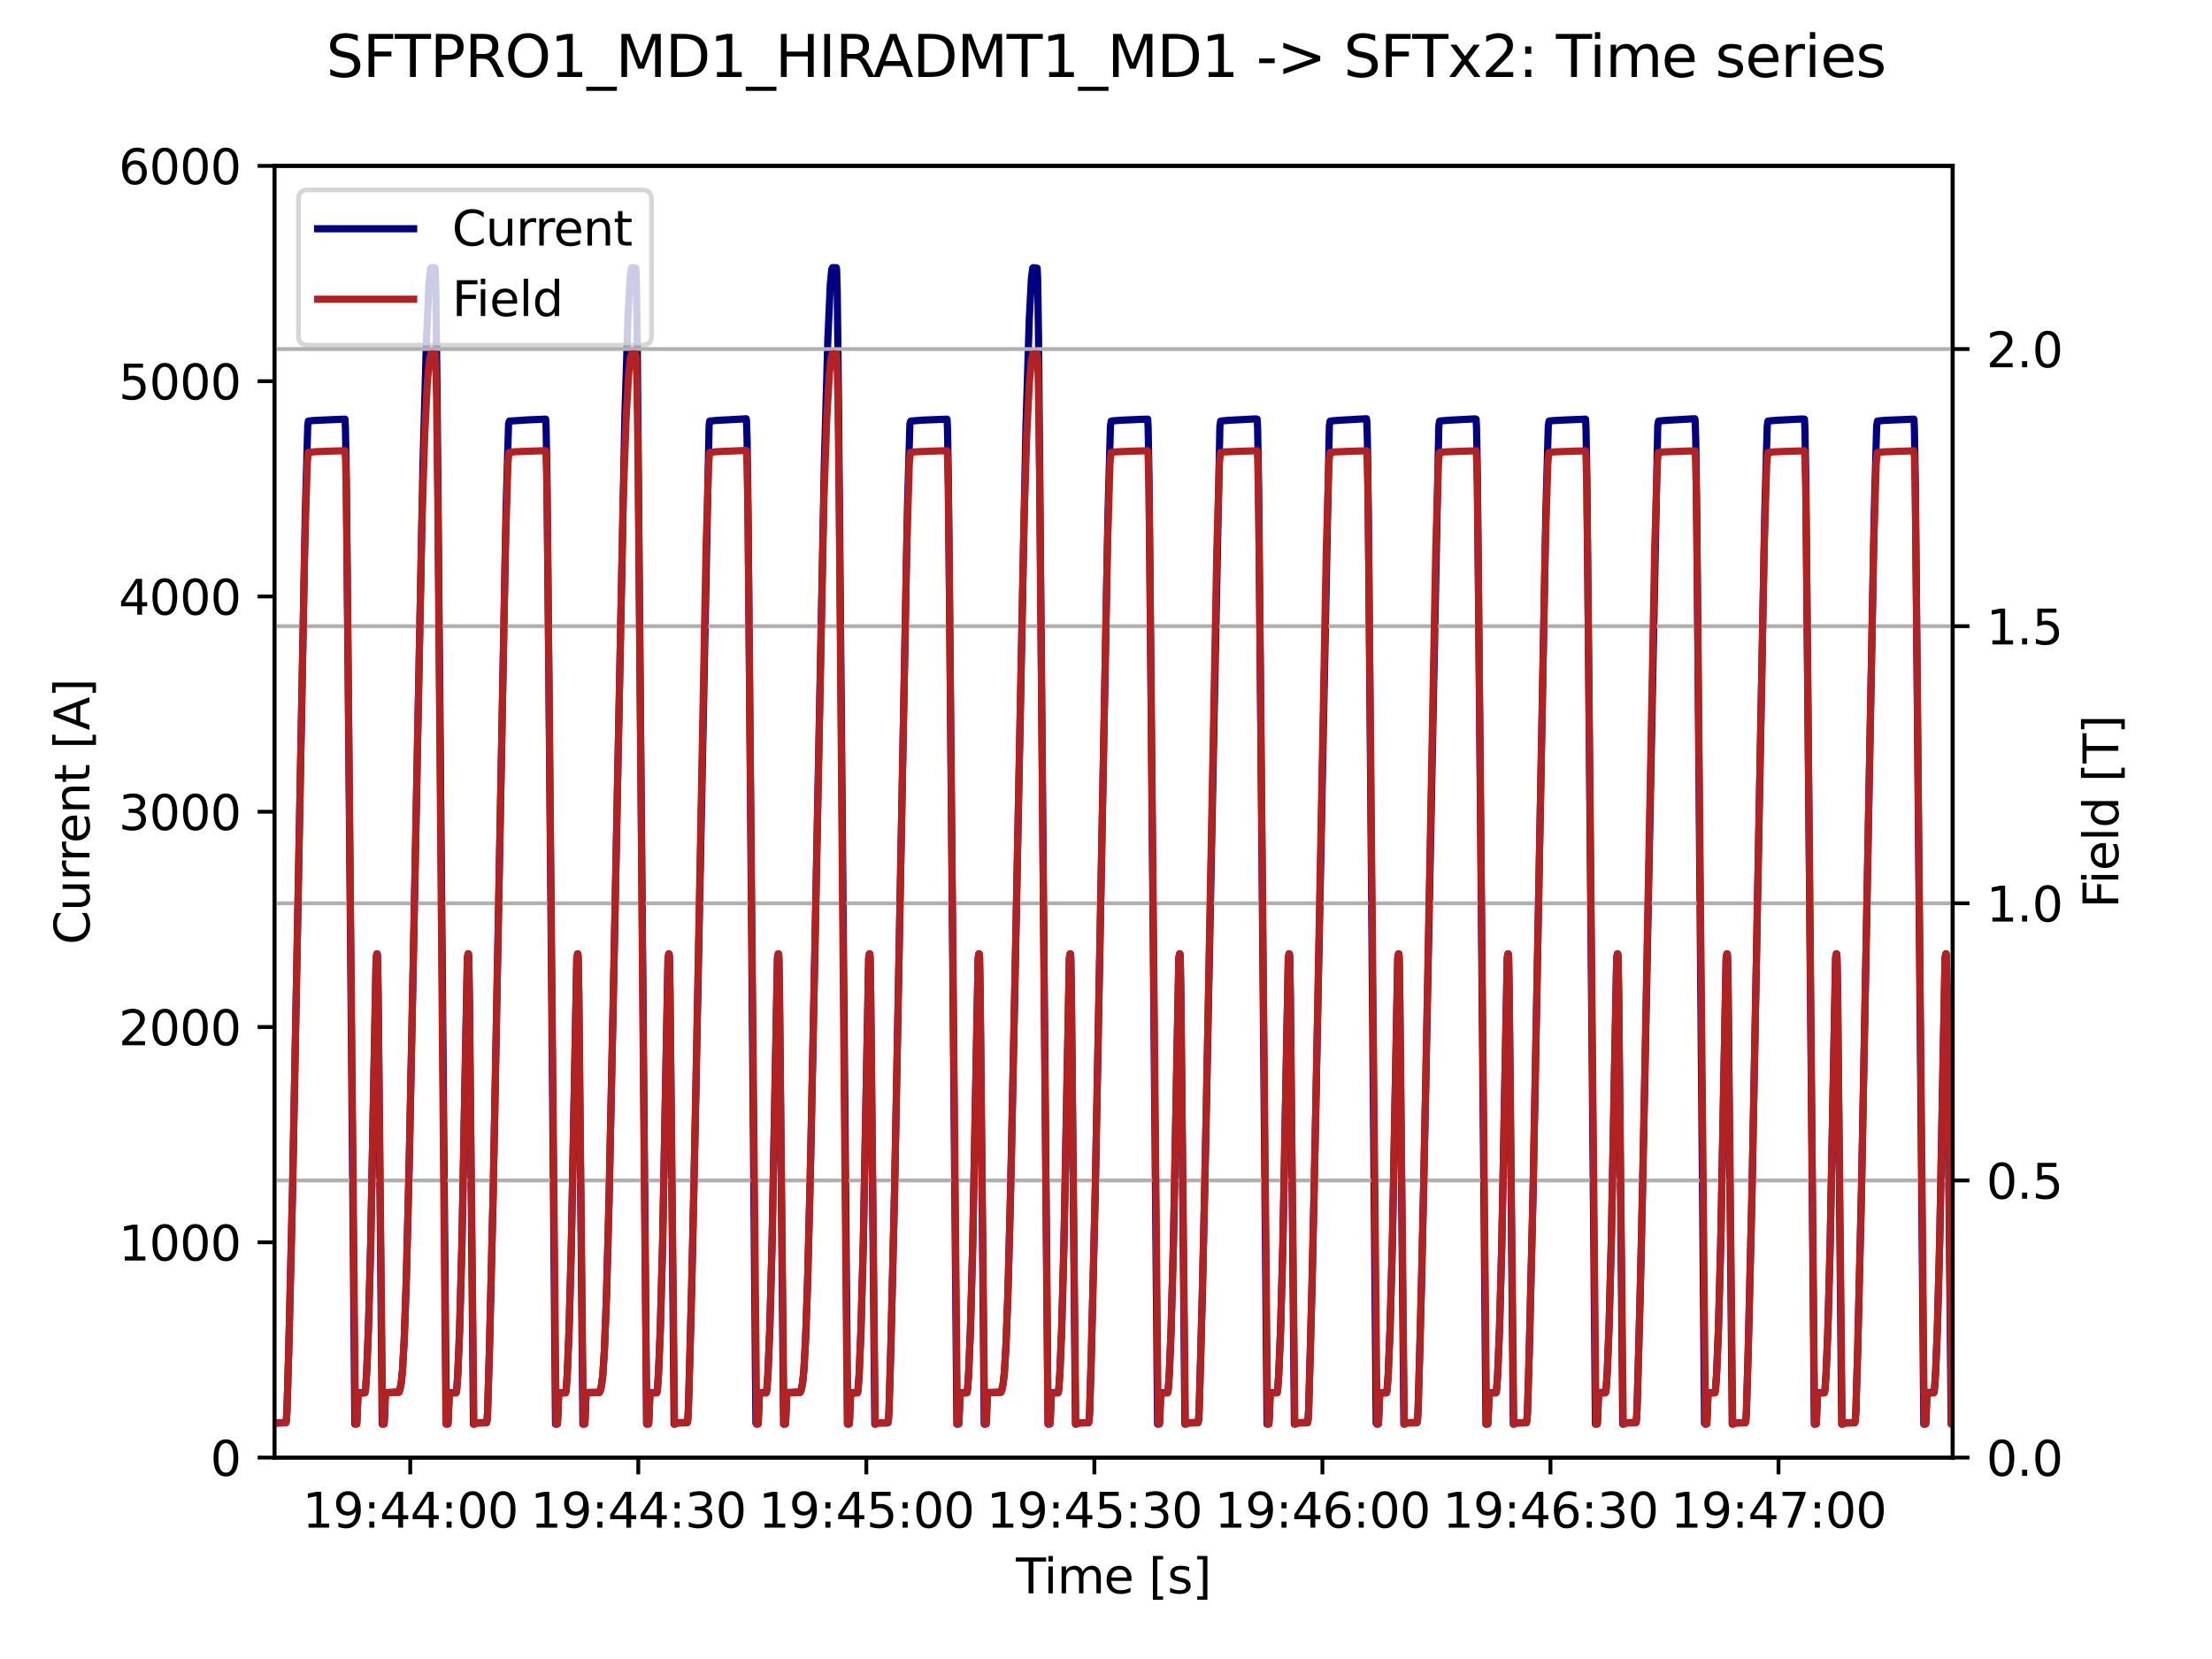 <?xml version="1.0" encoding="utf-8" standalone="no"?>
<!DOCTYPE svg PUBLIC "-//W3C//DTD SVG 1.1//EN"
  "http://www.w3.org/Graphics/SVG/1.1/DTD/svg11.dtd">
<svg xmlns:xlink="http://www.w3.org/1999/xlink" width="460.8pt" height="345.6pt" viewBox="0 0 460.8 345.6" xmlns="http://www.w3.org/2000/svg" version="1.1">
 <defs>
  <style type="text/css">*{stroke-linejoin: round; stroke-linecap: butt}</style>
 </defs>
 <g id="figure_1">
  <g id="patch_1">
   <path d="M 0 345.6 
L 460.8 345.6 
L 460.8 0 
L 0 0 
z
" style="fill: #ffffff"/>
  </g>
  <g id="axes_1">
   <g id="patch_2">
    <path d="M 57.17 303.64 
L 406.78 303.64 
L 406.78 34.56 
L 57.17 34.56 
z
" style="fill: #ffffff"/>
   </g>
   <g id="matplotlib.axis_1">
    <g id="xtick_1">
     <g id="line2d_1">
      <defs>
       <path id="mfe7c28176b" d="M 0 0 
L 0 3.5 
" style="stroke: #000000; stroke-width: 0.8"/>
      </defs>
      <g>
       <use xlink:href="#mfe7c28176b" x="85.46" y="303.64" style="stroke: #000000; stroke-width: 0.8"/>
      </g>
     </g>
     <g id="text_1">
      <!-- 19:44:00 -->
      <g transform="translate(63.003 318.238) scale(0.1 -0.1)">
       <defs>
        <path id="DejaVuSans-31" d="M 794 531 
L 1825 531 
L 1825 4091 
L 703 3866 
L 703 4441 
L 1819 4666 
L 2450 4666 
L 2450 531 
L 3481 531 
L 3481 0 
L 794 0 
L 794 531 
z
" transform="scale(0.016)"/>
        <path id="DejaVuSans-39" d="M 703 97 
L 703 672 
Q 941 559 1184 500 
Q 1428 441 1663 441 
Q 2288 441 2617 861 
Q 2947 1281 2994 2138 
Q 2813 1869 2534 1725 
Q 2256 1581 1919 1581 
Q 1219 1581 811 2004 
Q 403 2428 403 3163 
Q 403 3881 828 4315 
Q 1253 4750 1959 4750 
Q 2769 4750 3195 4129 
Q 3622 3509 3622 2328 
Q 3622 1225 3098 567 
Q 2575 -91 1691 -91 
Q 1453 -91 1209 -44 
Q 966 3 703 97 
z
M 1959 2075 
Q 2384 2075 2632 2365 
Q 2881 2656 2881 3163 
Q 2881 3666 2632 3958 
Q 2384 4250 1959 4250 
Q 1534 4250 1286 3958 
Q 1038 3666 1038 3163 
Q 1038 2656 1286 2365 
Q 1534 2075 1959 2075 
z
" transform="scale(0.016)"/>
        <path id="DejaVuSans-3a" d="M 750 794 
L 1409 794 
L 1409 0 
L 750 0 
L 750 794 
z
M 750 3309 
L 1409 3309 
L 1409 2516 
L 750 2516 
L 750 3309 
z
" transform="scale(0.016)"/>
        <path id="DejaVuSans-34" d="M 2419 4116 
L 825 1625 
L 2419 1625 
L 2419 4116 
z
M 2253 4666 
L 3047 4666 
L 3047 1625 
L 3713 1625 
L 3713 1100 
L 3047 1100 
L 3047 0 
L 2419 0 
L 2419 1100 
L 313 1100 
L 313 1709 
L 2253 4666 
z
" transform="scale(0.016)"/>
        <path id="DejaVuSans-30" d="M 2034 4250 
Q 1547 4250 1301 3770 
Q 1056 3291 1056 2328 
Q 1056 1369 1301 889 
Q 1547 409 2034 409 
Q 2525 409 2770 889 
Q 3016 1369 3016 2328 
Q 3016 3291 2770 3770 
Q 2525 4250 2034 4250 
z
M 2034 4750 
Q 2819 4750 3233 4129 
Q 3647 3509 3647 2328 
Q 3647 1150 3233 529 
Q 2819 -91 2034 -91 
Q 1250 -91 836 529 
Q 422 1150 422 2328 
Q 422 3509 836 4129 
Q 1250 4750 2034 4750 
z
" transform="scale(0.016)"/>
       </defs>
       <use xlink:href="#DejaVuSans-31"/>
       <use xlink:href="#DejaVuSans-39" x="63.623"/>
       <use xlink:href="#DejaVuSans-3a" x="127.246"/>
       <use xlink:href="#DejaVuSans-34" x="160.938"/>
       <use xlink:href="#DejaVuSans-34" x="224.561"/>
       <use xlink:href="#DejaVuSans-3a" x="288.184"/>
       <use xlink:href="#DejaVuSans-30" x="321.875"/>
       <use xlink:href="#DejaVuSans-30" x="385.498"/>
      </g>
     </g>
    </g>
    <g id="xtick_2">
     <g id="line2d_2">
      <g>
       <use xlink:href="#mfe7c28176b" x="132.965" y="303.64" style="stroke: #000000; stroke-width: 0.8"/>
      </g>
     </g>
     <g id="text_2">
      <!-- 19:44:30 -->
      <g transform="translate(110.509 318.238) scale(0.1 -0.1)">
       <defs>
        <path id="DejaVuSans-33" d="M 2597 2516 
Q 3050 2419 3304 2112 
Q 3559 1806 3559 1356 
Q 3559 666 3084 287 
Q 2609 -91 1734 -91 
Q 1441 -91 1130 -33 
Q 819 25 488 141 
L 488 750 
Q 750 597 1062 519 
Q 1375 441 1716 441 
Q 2309 441 2620 675 
Q 2931 909 2931 1356 
Q 2931 1769 2642 2001 
Q 2353 2234 1838 2234 
L 1294 2234 
L 1294 2753 
L 1863 2753 
Q 2328 2753 2575 2939 
Q 2822 3125 2822 3475 
Q 2822 3834 2567 4026 
Q 2313 4219 1838 4219 
Q 1578 4219 1281 4162 
Q 984 4106 628 3988 
L 628 4550 
Q 988 4650 1302 4700 
Q 1616 4750 1894 4750 
Q 2613 4750 3031 4423 
Q 3450 4097 3450 3541 
Q 3450 3153 3228 2886 
Q 3006 2619 2597 2516 
z
" transform="scale(0.016)"/>
       </defs>
       <use xlink:href="#DejaVuSans-31"/>
       <use xlink:href="#DejaVuSans-39" x="63.623"/>
       <use xlink:href="#DejaVuSans-3a" x="127.246"/>
       <use xlink:href="#DejaVuSans-34" x="160.938"/>
       <use xlink:href="#DejaVuSans-34" x="224.561"/>
       <use xlink:href="#DejaVuSans-3a" x="288.184"/>
       <use xlink:href="#DejaVuSans-33" x="321.875"/>
       <use xlink:href="#DejaVuSans-30" x="385.498"/>
      </g>
     </g>
    </g>
    <g id="xtick_3">
     <g id="line2d_3">
      <g>
       <use xlink:href="#mfe7c28176b" x="180.471" y="303.64" style="stroke: #000000; stroke-width: 0.8"/>
      </g>
     </g>
     <g id="text_3">
      <!-- 19:45:00 -->
      <g transform="translate(158.015 318.238) scale(0.1 -0.1)">
       <defs>
        <path id="DejaVuSans-35" d="M 691 4666 
L 3169 4666 
L 3169 4134 
L 1269 4134 
L 1269 2991 
Q 1406 3038 1543 3061 
Q 1681 3084 1819 3084 
Q 2600 3084 3056 2656 
Q 3513 2228 3513 1497 
Q 3513 744 3044 326 
Q 2575 -91 1722 -91 
Q 1428 -91 1123 -41 
Q 819 9 494 109 
L 494 744 
Q 775 591 1075 516 
Q 1375 441 1709 441 
Q 2250 441 2565 725 
Q 2881 1009 2881 1497 
Q 2881 1984 2565 2268 
Q 2250 2553 1709 2553 
Q 1456 2553 1204 2497 
Q 953 2441 691 2322 
L 691 4666 
z
" transform="scale(0.016)"/>
       </defs>
       <use xlink:href="#DejaVuSans-31"/>
       <use xlink:href="#DejaVuSans-39" x="63.623"/>
       <use xlink:href="#DejaVuSans-3a" x="127.246"/>
       <use xlink:href="#DejaVuSans-34" x="160.938"/>
       <use xlink:href="#DejaVuSans-35" x="224.561"/>
       <use xlink:href="#DejaVuSans-3a" x="288.184"/>
       <use xlink:href="#DejaVuSans-30" x="321.875"/>
       <use xlink:href="#DejaVuSans-30" x="385.498"/>
      </g>
     </g>
    </g>
    <g id="xtick_4">
     <g id="line2d_4">
      <g>
       <use xlink:href="#mfe7c28176b" x="227.977" y="303.64" style="stroke: #000000; stroke-width: 0.8"/>
      </g>
     </g>
     <g id="text_4">
      <!-- 19:45:30 -->
      <g transform="translate(205.52 318.238) scale(0.1 -0.1)">
       <use xlink:href="#DejaVuSans-31"/>
       <use xlink:href="#DejaVuSans-39" x="63.623"/>
       <use xlink:href="#DejaVuSans-3a" x="127.246"/>
       <use xlink:href="#DejaVuSans-34" x="160.938"/>
       <use xlink:href="#DejaVuSans-35" x="224.561"/>
       <use xlink:href="#DejaVuSans-3a" x="288.184"/>
       <use xlink:href="#DejaVuSans-33" x="321.875"/>
       <use xlink:href="#DejaVuSans-30" x="385.498"/>
      </g>
     </g>
    </g>
    <g id="xtick_5">
     <g id="line2d_5">
      <g>
       <use xlink:href="#mfe7c28176b" x="275.482" y="303.64" style="stroke: #000000; stroke-width: 0.8"/>
      </g>
     </g>
     <g id="text_5">
      <!-- 19:46:00 -->
      <g transform="translate(253.026 318.238) scale(0.1 -0.1)">
       <defs>
        <path id="DejaVuSans-36" d="M 2113 2584 
Q 1688 2584 1439 2293 
Q 1191 2003 1191 1497 
Q 1191 994 1439 701 
Q 1688 409 2113 409 
Q 2538 409 2786 701 
Q 3034 994 3034 1497 
Q 3034 2003 2786 2293 
Q 2538 2584 2113 2584 
z
M 3366 4563 
L 3366 3988 
Q 3128 4100 2886 4159 
Q 2644 4219 2406 4219 
Q 1781 4219 1451 3797 
Q 1122 3375 1075 2522 
Q 1259 2794 1537 2939 
Q 1816 3084 2150 3084 
Q 2853 3084 3261 2657 
Q 3669 2231 3669 1497 
Q 3669 778 3244 343 
Q 2819 -91 2113 -91 
Q 1303 -91 875 529 
Q 447 1150 447 2328 
Q 447 3434 972 4092 
Q 1497 4750 2381 4750 
Q 2619 4750 2861 4703 
Q 3103 4656 3366 4563 
z
" transform="scale(0.016)"/>
       </defs>
       <use xlink:href="#DejaVuSans-31"/>
       <use xlink:href="#DejaVuSans-39" x="63.623"/>
       <use xlink:href="#DejaVuSans-3a" x="127.246"/>
       <use xlink:href="#DejaVuSans-34" x="160.938"/>
       <use xlink:href="#DejaVuSans-36" x="224.561"/>
       <use xlink:href="#DejaVuSans-3a" x="288.184"/>
       <use xlink:href="#DejaVuSans-30" x="321.875"/>
       <use xlink:href="#DejaVuSans-30" x="385.498"/>
      </g>
     </g>
    </g>
    <g id="xtick_6">
     <g id="line2d_6">
      <g>
       <use xlink:href="#mfe7c28176b" x="322.988" y="303.64" style="stroke: #000000; stroke-width: 0.8"/>
      </g>
     </g>
     <g id="text_6">
      <!-- 19:46:30 -->
      <g transform="translate(300.532 318.238) scale(0.1 -0.1)">
       <use xlink:href="#DejaVuSans-31"/>
       <use xlink:href="#DejaVuSans-39" x="63.623"/>
       <use xlink:href="#DejaVuSans-3a" x="127.246"/>
       <use xlink:href="#DejaVuSans-34" x="160.938"/>
       <use xlink:href="#DejaVuSans-36" x="224.561"/>
       <use xlink:href="#DejaVuSans-3a" x="288.184"/>
       <use xlink:href="#DejaVuSans-33" x="321.875"/>
       <use xlink:href="#DejaVuSans-30" x="385.498"/>
      </g>
     </g>
    </g>
    <g id="xtick_7">
     <g id="line2d_7">
      <g>
       <use xlink:href="#mfe7c28176b" x="370.494" y="303.64" style="stroke: #000000; stroke-width: 0.8"/>
      </g>
     </g>
     <g id="text_7">
      <!-- 19:47:00 -->
      <g transform="translate(348.037 318.238) scale(0.1 -0.1)">
       <defs>
        <path id="DejaVuSans-37" d="M 525 4666 
L 3525 4666 
L 3525 4397 
L 1831 0 
L 1172 0 
L 2766 4134 
L 525 4134 
L 525 4666 
z
" transform="scale(0.016)"/>
       </defs>
       <use xlink:href="#DejaVuSans-31"/>
       <use xlink:href="#DejaVuSans-39" x="63.623"/>
       <use xlink:href="#DejaVuSans-3a" x="127.246"/>
       <use xlink:href="#DejaVuSans-34" x="160.938"/>
       <use xlink:href="#DejaVuSans-37" x="224.561"/>
       <use xlink:href="#DejaVuSans-3a" x="288.184"/>
       <use xlink:href="#DejaVuSans-30" x="321.875"/>
       <use xlink:href="#DejaVuSans-30" x="385.498"/>
      </g>
     </g>
    </g>
    <g id="text_8">
     <!-- Time [s] -->
     <g transform="translate(211.646 331.917) scale(0.1 -0.1)">
      <defs>
       <path id="DejaVuSans-54" d="M -19 4666 
L 3928 4666 
L 3928 4134 
L 2272 4134 
L 2272 0 
L 1638 0 
L 1638 4134 
L -19 4134 
L -19 4666 
z
" transform="scale(0.016)"/>
       <path id="DejaVuSans-69" d="M 603 3500 
L 1178 3500 
L 1178 0 
L 603 0 
L 603 3500 
z
M 603 4863 
L 1178 4863 
L 1178 4134 
L 603 4134 
L 603 4863 
z
" transform="scale(0.016)"/>
       <path id="DejaVuSans-6d" d="M 3328 2828 
Q 3544 3216 3844 3400 
Q 4144 3584 4550 3584 
Q 5097 3584 5394 3201 
Q 5691 2819 5691 2113 
L 5691 0 
L 5113 0 
L 5113 2094 
Q 5113 2597 4934 2840 
Q 4756 3084 4391 3084 
Q 3944 3084 3684 2787 
Q 3425 2491 3425 1978 
L 3425 0 
L 2847 0 
L 2847 2094 
Q 2847 2600 2669 2842 
Q 2491 3084 2119 3084 
Q 1678 3084 1418 2786 
Q 1159 2488 1159 1978 
L 1159 0 
L 581 0 
L 581 3500 
L 1159 3500 
L 1159 2956 
Q 1356 3278 1631 3431 
Q 1906 3584 2284 3584 
Q 2666 3584 2933 3390 
Q 3200 3197 3328 2828 
z
" transform="scale(0.016)"/>
       <path id="DejaVuSans-65" d="M 3597 1894 
L 3597 1613 
L 953 1613 
Q 991 1019 1311 708 
Q 1631 397 2203 397 
Q 2534 397 2845 478 
Q 3156 559 3463 722 
L 3463 178 
Q 3153 47 2828 -22 
Q 2503 -91 2169 -91 
Q 1331 -91 842 396 
Q 353 884 353 1716 
Q 353 2575 817 3079 
Q 1281 3584 2069 3584 
Q 2775 3584 3186 3129 
Q 3597 2675 3597 1894 
z
M 3022 2063 
Q 3016 2534 2758 2815 
Q 2500 3097 2075 3097 
Q 1594 3097 1305 2825 
Q 1016 2553 972 2059 
L 3022 2063 
z
" transform="scale(0.016)"/>
       <path id="DejaVuSans-20" transform="scale(0.016)"/>
       <path id="DejaVuSans-5b" d="M 550 4863 
L 1875 4863 
L 1875 4416 
L 1125 4416 
L 1125 -397 
L 1875 -397 
L 1875 -844 
L 550 -844 
L 550 4863 
z
" transform="scale(0.016)"/>
       <path id="DejaVuSans-73" d="M 2834 3397 
L 2834 2853 
Q 2591 2978 2328 3040 
Q 2066 3103 1784 3103 
Q 1356 3103 1142 2972 
Q 928 2841 928 2578 
Q 928 2378 1081 2264 
Q 1234 2150 1697 2047 
L 1894 2003 
Q 2506 1872 2764 1633 
Q 3022 1394 3022 966 
Q 3022 478 2636 193 
Q 2250 -91 1575 -91 
Q 1294 -91 989 -36 
Q 684 19 347 128 
L 347 722 
Q 666 556 975 473 
Q 1284 391 1588 391 
Q 1994 391 2212 530 
Q 2431 669 2431 922 
Q 2431 1156 2273 1281 
Q 2116 1406 1581 1522 
L 1381 1569 
Q 847 1681 609 1914 
Q 372 2147 372 2553 
Q 372 3047 722 3315 
Q 1072 3584 1716 3584 
Q 2034 3584 2315 3537 
Q 2597 3491 2834 3397 
z
" transform="scale(0.016)"/>
       <path id="DejaVuSans-5d" d="M 1947 4863 
L 1947 -844 
L 622 -844 
L 622 -397 
L 1369 -397 
L 1369 4416 
L 622 4416 
L 622 4863 
L 1947 4863 
z
" transform="scale(0.016)"/>
      </defs>
      <use xlink:href="#DejaVuSans-54"/>
      <use xlink:href="#DejaVuSans-69" x="57.959"/>
      <use xlink:href="#DejaVuSans-6d" x="85.742"/>
      <use xlink:href="#DejaVuSans-65" x="183.154"/>
      <use xlink:href="#DejaVuSans-20" x="244.678"/>
      <use xlink:href="#DejaVuSans-5b" x="276.465"/>
      <use xlink:href="#DejaVuSans-73" x="315.479"/>
      <use xlink:href="#DejaVuSans-5d" x="367.578"/>
     </g>
    </g>
   </g>
   <g id="matplotlib.axis_2">
    <g id="ytick_1">
     <g id="line2d_8">
      <defs>
       <path id="mbf205024da" d="M 0 0 
L -3.5 0 
" style="stroke: #000000; stroke-width: 0.8"/>
      </defs>
      <g>
       <use xlink:href="#mbf205024da" x="57.17" y="303.64" style="stroke: #000000; stroke-width: 0.8"/>
      </g>
     </g>
     <g id="text_9">
      <!-- 0 -->
      <g transform="translate(43.807 307.439) scale(0.1 -0.1)">
       <use xlink:href="#DejaVuSans-30"/>
      </g>
     </g>
    </g>
    <g id="ytick_2">
     <g id="line2d_9">
      <g>
       <use xlink:href="#mbf205024da" x="57.17" y="258.793" style="stroke: #000000; stroke-width: 0.8"/>
      </g>
     </g>
     <g id="text_10">
      <!-- 1000 -->
      <g transform="translate(24.72 262.593) scale(0.1 -0.1)">
       <use xlink:href="#DejaVuSans-31"/>
       <use xlink:href="#DejaVuSans-30" x="63.623"/>
       <use xlink:href="#DejaVuSans-30" x="127.246"/>
       <use xlink:href="#DejaVuSans-30" x="190.869"/>
      </g>
     </g>
    </g>
    <g id="ytick_3">
     <g id="line2d_10">
      <g>
       <use xlink:href="#mbf205024da" x="57.17" y="213.947" style="stroke: #000000; stroke-width: 0.8"/>
      </g>
     </g>
     <g id="text_11">
      <!-- 2000 -->
      <g transform="translate(24.72 217.746) scale(0.1 -0.1)">
       <defs>
        <path id="DejaVuSans-32" d="M 1228 531 
L 3431 531 
L 3431 0 
L 469 0 
L 469 531 
Q 828 903 1448 1529 
Q 2069 2156 2228 2338 
Q 2531 2678 2651 2914 
Q 2772 3150 2772 3378 
Q 2772 3750 2511 3984 
Q 2250 4219 1831 4219 
Q 1534 4219 1204 4116 
Q 875 4013 500 3803 
L 500 4441 
Q 881 4594 1212 4672 
Q 1544 4750 1819 4750 
Q 2544 4750 2975 4387 
Q 3406 4025 3406 3419 
Q 3406 3131 3298 2873 
Q 3191 2616 2906 2266 
Q 2828 2175 2409 1742 
Q 1991 1309 1228 531 
z
" transform="scale(0.016)"/>
       </defs>
       <use xlink:href="#DejaVuSans-32"/>
       <use xlink:href="#DejaVuSans-30" x="63.623"/>
       <use xlink:href="#DejaVuSans-30" x="127.246"/>
       <use xlink:href="#DejaVuSans-30" x="190.869"/>
      </g>
     </g>
    </g>
    <g id="ytick_4">
     <g id="line2d_11">
      <g>
       <use xlink:href="#mbf205024da" x="57.17" y="169.1" style="stroke: #000000; stroke-width: 0.8"/>
      </g>
     </g>
     <g id="text_12">
      <!-- 3000 -->
      <g transform="translate(24.72 172.899) scale(0.1 -0.1)">
       <use xlink:href="#DejaVuSans-33"/>
       <use xlink:href="#DejaVuSans-30" x="63.623"/>
       <use xlink:href="#DejaVuSans-30" x="127.246"/>
       <use xlink:href="#DejaVuSans-30" x="190.869"/>
      </g>
     </g>
    </g>
    <g id="ytick_5">
     <g id="line2d_12">
      <g>
       <use xlink:href="#mbf205024da" x="57.17" y="124.253" style="stroke: #000000; stroke-width: 0.8"/>
      </g>
     </g>
     <g id="text_13">
      <!-- 4000 -->
      <g transform="translate(24.72 128.053) scale(0.1 -0.1)">
       <use xlink:href="#DejaVuSans-34"/>
       <use xlink:href="#DejaVuSans-30" x="63.623"/>
       <use xlink:href="#DejaVuSans-30" x="127.246"/>
       <use xlink:href="#DejaVuSans-30" x="190.869"/>
      </g>
     </g>
    </g>
    <g id="ytick_6">
     <g id="line2d_13">
      <g>
       <use xlink:href="#mbf205024da" x="57.17" y="79.407" style="stroke: #000000; stroke-width: 0.8"/>
      </g>
     </g>
     <g id="text_14">
      <!-- 5000 -->
      <g transform="translate(24.72 83.206) scale(0.1 -0.1)">
       <use xlink:href="#DejaVuSans-35"/>
       <use xlink:href="#DejaVuSans-30" x="63.623"/>
       <use xlink:href="#DejaVuSans-30" x="127.246"/>
       <use xlink:href="#DejaVuSans-30" x="190.869"/>
      </g>
     </g>
    </g>
    <g id="ytick_7">
     <g id="line2d_14">
      <g>
       <use xlink:href="#mbf205024da" x="57.17" y="34.56" style="stroke: #000000; stroke-width: 0.8"/>
      </g>
     </g>
     <g id="text_15">
      <!-- 6000 -->
      <g transform="translate(24.72 38.359) scale(0.1 -0.1)">
       <use xlink:href="#DejaVuSans-36"/>
       <use xlink:href="#DejaVuSans-30" x="63.623"/>
       <use xlink:href="#DejaVuSans-30" x="127.246"/>
       <use xlink:href="#DejaVuSans-30" x="190.869"/>
      </g>
     </g>
    </g>
    <g id="text_16">
     <!-- Current [A] -->
     <g transform="translate(18.64 196.787) rotate(-90) scale(0.1 -0.1)">
      <defs>
       <path id="DejaVuSans-43" d="M 4122 4306 
L 4122 3641 
Q 3803 3938 3442 4084 
Q 3081 4231 2675 4231 
Q 1875 4231 1450 3742 
Q 1025 3253 1025 2328 
Q 1025 1406 1450 917 
Q 1875 428 2675 428 
Q 3081 428 3442 575 
Q 3803 722 4122 1019 
L 4122 359 
Q 3791 134 3420 21 
Q 3050 -91 2638 -91 
Q 1578 -91 968 557 
Q 359 1206 359 2328 
Q 359 3453 968 4101 
Q 1578 4750 2638 4750 
Q 3056 4750 3426 4639 
Q 3797 4528 4122 4306 
z
" transform="scale(0.016)"/>
       <path id="DejaVuSans-75" d="M 544 1381 
L 544 3500 
L 1119 3500 
L 1119 1403 
Q 1119 906 1312 657 
Q 1506 409 1894 409 
Q 2359 409 2629 706 
Q 2900 1003 2900 1516 
L 2900 3500 
L 3475 3500 
L 3475 0 
L 2900 0 
L 2900 538 
Q 2691 219 2414 64 
Q 2138 -91 1772 -91 
Q 1169 -91 856 284 
Q 544 659 544 1381 
z
M 1991 3584 
L 1991 3584 
z
" transform="scale(0.016)"/>
       <path id="DejaVuSans-72" d="M 2631 2963 
Q 2534 3019 2420 3045 
Q 2306 3072 2169 3072 
Q 1681 3072 1420 2755 
Q 1159 2438 1159 1844 
L 1159 0 
L 581 0 
L 581 3500 
L 1159 3500 
L 1159 2956 
Q 1341 3275 1631 3429 
Q 1922 3584 2338 3584 
Q 2397 3584 2469 3576 
Q 2541 3569 2628 3553 
L 2631 2963 
z
" transform="scale(0.016)"/>
       <path id="DejaVuSans-6e" d="M 3513 2113 
L 3513 0 
L 2938 0 
L 2938 2094 
Q 2938 2591 2744 2837 
Q 2550 3084 2163 3084 
Q 1697 3084 1428 2787 
Q 1159 2491 1159 1978 
L 1159 0 
L 581 0 
L 581 3500 
L 1159 3500 
L 1159 2956 
Q 1366 3272 1645 3428 
Q 1925 3584 2291 3584 
Q 2894 3584 3203 3211 
Q 3513 2838 3513 2113 
z
" transform="scale(0.016)"/>
       <path id="DejaVuSans-74" d="M 1172 4494 
L 1172 3500 
L 2356 3500 
L 2356 3053 
L 1172 3053 
L 1172 1153 
Q 1172 725 1289 603 
Q 1406 481 1766 481 
L 2356 481 
L 2356 0 
L 1766 0 
Q 1100 0 847 248 
Q 594 497 594 1153 
L 594 3053 
L 172 3053 
L 172 3500 
L 594 3500 
L 594 4494 
L 1172 4494 
z
" transform="scale(0.016)"/>
       <path id="DejaVuSans-41" d="M 2188 4044 
L 1331 1722 
L 3047 1722 
L 2188 4044 
z
M 1831 4666 
L 2547 4666 
L 4325 0 
L 3669 0 
L 3244 1197 
L 1141 1197 
L 716 0 
L 50 0 
L 1831 4666 
z
" transform="scale(0.016)"/>
      </defs>
      <use xlink:href="#DejaVuSans-43"/>
      <use xlink:href="#DejaVuSans-75" x="69.824"/>
      <use xlink:href="#DejaVuSans-72" x="133.203"/>
      <use xlink:href="#DejaVuSans-72" x="172.566"/>
      <use xlink:href="#DejaVuSans-65" x="211.43"/>
      <use xlink:href="#DejaVuSans-6e" x="272.953"/>
      <use xlink:href="#DejaVuSans-74" x="336.332"/>
      <use xlink:href="#DejaVuSans-20" x="375.541"/>
      <use xlink:href="#DejaVuSans-5b" x="407.328"/>
      <use xlink:href="#DejaVuSans-41" x="446.342"/>
      <use xlink:href="#DejaVuSans-5d" x="514.75"/>
     </g>
    </g>
   </g>
   <g id="line2d_15">
    <path d="M 57.17 296.656 
L 57.645 296.42 
L 59.545 296.361 
L 59.64 295.98 
L 59.767 294.188 
L 60.147 281.329 
L 60.939 248.158 
L 61.857 199.769 
L 63.599 106.862 
L 64.106 88.728 
L 64.233 87.724 
L 64.264 87.727 
L 65.373 87.595 
L 68.096 87.469 
L 71.865 87.316 
L 71.96 89.096 
L 72.15 100.089 
L 72.53 141.014 
L 73.924 296.666 
L 74.019 296.661 
L 74.304 296.622 
L 74.367 295.767 
L 74.589 290.136 
L 75.507 290.132 
L 76.014 290.09 
L 76.141 289.41 
L 76.362 286.253 
L 76.742 276.991 
L 77.217 259.353 
L 77.787 229.3 
L 78.358 199.562 
L 78.516 198.703 
L 78.579 198.731 
L 78.643 199.591 
L 78.769 207.224 
L 79.624 296.665 
L 79.719 296.66 
L 80.004 296.622 
L 80.068 295.763 
L 80.289 290.134 
L 80.828 290.084 
L 83.108 289.966 
L 83.298 289.48 
L 83.583 288.041 
L 83.837 285.575 
L 84.185 279.442 
L 84.628 267.04 
L 85.23 242.989 
L 86.148 197.651 
L 88.112 96.789 
L 88.84 70.828 
L 89.347 59.342 
L 89.664 56.062 
L 89.822 55.758 
L 90.614 55.762 
L 90.677 56.207 
L 90.804 60.899 
L 91.057 82.873 
L 92.989 296.664 
L 93.306 296.621 
L 93.369 295.767 
L 93.591 290.138 
L 94.034 290.133 
L 95.016 290.089 
L 95.143 289.409 
L 95.365 286.253 
L 95.745 276.99 
L 96.22 259.352 
L 96.79 229.299 
L 97.36 199.563 
L 97.518 198.703 
L 97.581 198.732 
L 97.645 199.594 
L 97.772 207.23 
L 98.627 296.668 
L 98.722 296.661 
L 99.038 296.543 
L 99.197 296.42 
L 101.35 296.362 
L 101.445 295.981 
L 101.572 294.19 
L 101.952 281.329 
L 102.744 248.157 
L 103.662 199.768 
L 105.436 105.47 
L 105.942 88.288 
L 106.101 87.725 
L 109.965 87.466 
L 113.67 87.316 
L 113.765 89.096 
L 113.955 100.089 
L 114.335 141.014 
L 115.729 296.666 
L 115.824 296.66 
L 116.109 296.618 
L 116.172 295.761 
L 116.394 290.137 
L 116.995 290.133 
L 117.819 290.089 
L 117.946 289.409 
L 118.167 286.254 
L 118.547 276.991 
L 119.022 259.352 
L 119.592 229.3 
L 120.163 199.562 
L 120.321 198.703 
L 120.384 198.732 
L 120.448 199.594 
L 120.574 207.231 
L 121.429 296.667 
L 121.524 296.661 
L 121.809 296.621 
L 121.873 295.768 
L 122.094 290.133 
L 122.601 290.083 
L 124.85 290.044 
L 125.04 289.684 
L 125.293 288.615 
L 125.578 286.349 
L 125.895 281.429 
L 126.307 271.108 
L 126.845 251.158 
L 127.763 207.826 
L 130.17 86.74 
L 130.835 65.739 
L 131.279 57.625 
L 131.532 55.834 
L 131.691 55.757 
L 132.451 55.859 
L 132.546 57.916 
L 132.736 70.128 
L 133.116 114.587 
L 134.731 296.661 
L 135.111 296.622 
L 135.174 295.765 
L 135.396 290.138 
L 135.839 290.133 
L 136.821 290.09 
L 136.948 289.41 
L 137.17 286.252 
L 137.55 276.991 
L 138.025 259.353 
L 138.595 229.3 
L 139.165 199.563 
L 139.323 198.702 
L 139.386 198.731 
L 139.45 199.591 
L 139.576 207.225 
L 140.432 296.667 
L 140.527 296.66 
L 140.843 296.545 
L 141.002 296.421 
L 143.187 296.282 
L 143.282 295.711 
L 143.409 293.353 
L 144.105 267.723 
L 144.96 227.731 
L 147.716 88.727 
L 147.842 87.724 
L 147.874 87.726 
L 149.173 87.582 
L 150.629 87.509 
L 155.222 87.253 
L 155.443 87.231 
L 155.507 87.618 
L 155.633 91.716 
L 155.855 108.823 
L 156.742 213.574 
L 157.47 296.488 
L 157.629 296.66 
L 157.914 296.622 
L 157.977 295.767 
L 158.199 290.138 
L 158.705 290.133 
L 159.624 290.089 
L 159.751 289.409 
L 159.972 286.253 
L 160.352 276.99 
L 160.827 259.353 
L 161.397 229.3 
L 161.967 199.563 
L 162.126 198.703 
L 162.189 198.731 
L 162.253 199.593 
L 162.379 207.229 
L 163.234 296.667 
L 163.329 296.661 
L 163.614 296.621 
L 163.678 295.767 
L 163.899 290.136 
L 164.374 290.083 
L 166.718 289.966 
L 166.94 289.362 
L 167.225 287.823 
L 167.478 285.149 
L 167.827 278.726 
L 168.27 265.957 
L 168.903 240.175 
L 169.853 192.484 
L 171.722 96.788 
L 172.45 70.829 
L 172.957 59.344 
L 173.274 56.063 
L 173.432 55.758 
L 174.224 55.762 
L 174.287 56.206 
L 174.414 60.899 
L 174.667 82.872 
L 176.599 296.664 
L 176.916 296.621 
L 176.979 295.758 
L 177.201 290.135 
L 178.056 290.132 
L 178.626 290.089 
L 178.753 289.41 
L 178.975 286.253 
L 179.355 276.991 
L 179.83 259.353 
L 180.4 229.3 
L 180.97 199.562 
L 181.128 198.703 
L 181.191 198.731 
L 181.255 199.591 
L 181.381 207.231 
L 182.237 296.667 
L 182.332 296.66 
L 182.648 296.543 
L 182.807 296.418 
L 184.834 296.418 
L 184.96 296.362 
L 185.055 295.98 
L 185.182 294.19 
L 185.562 281.329 
L 186.354 248.157 
L 187.272 199.768 
L 189.046 105.47 
L 189.552 88.286 
L 189.711 87.726 
L 192.023 87.526 
L 197.28 87.316 
L 197.375 89.096 
L 197.565 100.089 
L 197.945 141.014 
L 199.339 296.667 
L 199.434 296.661 
L 199.719 296.622 
L 199.782 295.755 
L 200.004 290.137 
L 200.859 290.132 
L 201.429 290.088 
L 201.556 289.41 
L 201.777 286.253 
L 202.157 276.99 
L 202.632 259.352 
L 203.202 229.3 
L 203.772 199.562 
L 203.931 198.703 
L 203.994 198.73 
L 204.058 199.594 
L 204.184 207.23 
L 205.039 296.667 
L 205.134 296.661 
L 205.419 296.622 
L 205.483 295.767 
L 205.704 290.136 
L 206.148 290.083 
L 208.491 290.011 
L 208.681 289.587 
L 208.966 288.243 
L 209.22 285.975 
L 209.536 280.793 
L 209.948 270.13 
L 210.487 249.825 
L 211.405 206.159 
L 213.717 89.154 
L 214.414 66.528 
L 214.857 58.007 
L 215.142 55.833 
L 215.301 55.757 
L 216.061 55.859 
L 216.156 57.917 
L 216.346 70.128 
L 216.726 114.586 
L 218.341 296.658 
L 218.721 296.621 
L 218.784 295.757 
L 219.006 290.136 
L 219.608 290.132 
L 220.431 290.09 
L 220.558 289.41 
L 220.78 286.253 
L 221.16 276.991 
L 221.635 259.352 
L 222.205 229.3 
L 222.775 199.563 
L 222.933 198.703 
L 222.996 198.729 
L 223.06 199.594 
L 223.186 207.227 
L 224.042 296.665 
L 224.137 296.66 
L 224.453 296.544 
L 224.612 296.42 
L 226.765 296.362 
L 226.86 295.98 
L 226.987 294.189 
L 227.367 281.328 
L 228.159 248.157 
L 229.077 199.768 
L 230.819 106.863 
L 231.326 88.726 
L 231.484 87.725 
L 232.118 87.645 
L 233.543 87.538 
L 237.755 87.355 
L 239.085 87.318 
L 239.18 89.096 
L 239.37 100.088 
L 239.75 141.014 
L 241.144 296.667 
L 241.239 296.66 
L 241.524 296.621 
L 241.587 295.763 
L 241.809 290.139 
L 242.252 290.133 
L 243.234 290.09 
L 243.361 289.41 
L 243.582 286.252 
L 243.962 276.99 
L 244.437 259.352 
L 245.007 229.3 
L 245.577 199.563 
L 245.736 198.703 
L 245.799 198.73 
L 245.862 199.591 
L 245.989 207.224 
L 246.844 296.666 
L 246.939 296.661 
L 247.256 296.543 
L 247.414 296.42 
L 249.6 296.282 
L 249.695 295.711 
L 249.821 293.354 
L 250.518 267.724 
L 251.373 227.731 
L 254.128 88.723 
L 254.287 87.723 
L 254.794 87.666 
L 255.807 87.566 
L 261.539 87.268 
L 261.888 87.317 
L 261.983 89.097 
L 262.173 100.088 
L 262.553 141.014 
L 263.946 296.666 
L 264.041 296.661 
L 264.326 296.622 
L 264.39 295.759 
L 264.611 290.14 
L 265.023 290.132 
L 266.037 290.089 
L 266.163 289.409 
L 266.385 286.253 
L 266.765 276.99 
L 267.24 259.353 
L 267.81 229.3 
L 268.38 199.561 
L 268.539 198.702 
L 268.602 198.732 
L 268.665 199.589 
L 268.792 207.229 
L 269.647 296.665 
L 269.742 296.661 
L 270.059 296.543 
L 270.217 296.419 
L 272.402 296.282 
L 272.497 295.711 
L 272.624 293.353 
L 273.321 267.723 
L 274.176 227.731 
L 276.931 88.725 
L 277.09 87.724 
L 277.691 87.649 
L 279.021 87.545 
L 284.659 87.231 
L 284.722 87.618 
L 284.849 91.716 
L 285.07 108.823 
L 285.957 213.574 
L 286.686 296.484 
L 286.844 296.66 
L 287.129 296.62 
L 287.192 295.765 
L 287.414 290.135 
L 288.206 290.133 
L 288.839 290.09 
L 288.966 289.41 
L 289.188 286.253 
L 289.568 276.99 
L 290.043 259.353 
L 290.613 229.3 
L 291.183 199.562 
L 291.341 198.703 
L 291.405 198.731 
L 291.468 199.59 
L 291.595 207.232 
L 292.45 296.667 
L 292.545 296.66 
L 292.861 296.543 
L 293.02 296.419 
L 295.205 296.283 
L 295.3 295.711 
L 295.427 293.353 
L 296.123 267.723 
L 296.979 227.731 
L 299.734 88.724 
L 299.892 87.723 
L 300.431 87.66 
L 301.571 87.557 
L 307.208 87.258 
L 307.493 87.317 
L 307.588 89.097 
L 307.778 100.089 
L 308.158 141.015 
L 309.552 296.668 
L 309.647 296.661 
L 309.932 296.621 
L 309.995 295.768 
L 310.217 290.137 
L 310.724 290.132 
L 311.642 290.088 
L 311.769 289.41 
L 311.99 286.253 
L 312.37 276.99 
L 312.845 259.353 
L 313.416 229.3 
L 313.986 199.563 
L 314.144 198.704 
L 314.207 198.732 
L 314.271 199.593 
L 314.397 207.232 
L 315.252 296.667 
L 315.347 296.66 
L 315.664 296.544 
L 315.822 296.42 
L 317.976 296.361 
L 318.071 295.979 
L 318.198 294.188 
L 318.578 281.329 
L 319.37 248.157 
L 320.288 199.769 
L 322.03 106.863 
L 322.537 88.725 
L 322.695 87.725 
L 323.518 87.622 
L 326.115 87.485 
L 330.296 87.317 
L 330.391 89.096 
L 330.581 100.088 
L 330.961 141.014 
L 332.354 296.666 
L 332.449 296.66 
L 332.735 296.622 
L 332.798 295.759 
L 333.02 290.133 
L 334.476 289.999 
L 334.603 289.109 
L 334.825 285.645 
L 335.205 276.024 
L 335.68 257.937 
L 336.25 227.345 
L 336.788 199.563 
L 336.947 198.703 
L 337.01 198.731 
L 337.073 199.593 
L 337.2 207.224 
L 338.055 296.664 
L 338.15 296.66 
L 338.467 296.543 
L 338.625 296.419 
L 340.81 296.282 
L 340.905 295.711 
L 341.032 293.354 
L 341.729 267.724 
L 342.584 227.731 
L 345.339 88.725 
L 345.498 87.724 
L 346.099 87.65 
L 347.366 87.548 
L 353.067 87.232 
L 353.13 87.618 
L 353.257 91.716 
L 353.479 108.822 
L 354.365 213.574 
L 355.094 296.488 
L 355.252 296.661 
L 355.537 296.622 
L 355.601 295.764 
L 355.822 290.14 
L 356.234 290.132 
L 357.247 290.089 
L 357.374 289.409 
L 357.596 286.253 
L 357.976 276.99 
L 358.451 259.353 
L 359.021 229.3 
L 359.591 199.563 
L 359.749 198.703 
L 359.813 198.73 
L 359.876 199.593 
L 360.003 207.229 
L 360.858 296.667 
L 360.953 296.66 
L 361.27 296.544 
L 361.428 296.42 
L 363.582 296.361 
L 363.677 295.979 
L 363.803 294.19 
L 364.183 281.329 
L 364.975 248.157 
L 365.893 199.769 
L 367.635 106.863 
L 368.142 88.723 
L 368.3 87.723 
L 368.87 87.655 
L 370.169 87.547 
L 375.426 87.283 
L 375.901 87.316 
L 375.996 89.096 
L 376.186 100.087 
L 376.566 141.014 
L 377.96 296.667 
L 378.055 296.66 
L 378.34 296.619 
L 378.403 295.765 
L 378.625 290.138 
L 379.1 290.133 
L 380.05 290.09 
L 380.177 289.41 
L 380.399 286.253 
L 380.779 276.99 
L 381.254 259.352 
L 381.824 229.3 
L 382.394 199.563 
L 382.552 198.703 
L 382.615 198.73 
L 382.679 199.59 
L 382.805 207.225 
L 383.661 296.665 
L 383.756 296.661 
L 384.072 296.543 
L 384.231 296.419 
L 386.384 296.361 
L 386.479 295.979 
L 386.606 294.19 
L 386.986 281.33 
L 387.778 248.158 
L 388.696 199.769 
L 390.438 106.862 
L 390.945 88.724 
L 391.103 87.724 
L 391.737 87.645 
L 392.718 87.56 
L 398.704 87.317 
L 398.799 89.096 
L 398.989 100.088 
L 399.369 141.014 
L 400.763 296.668 
L 400.858 296.66 
L 401.143 296.622 
L 401.206 295.758 
L 401.428 290.135 
L 402.885 289.999 
L 403.011 289.108 
L 403.233 285.645 
L 403.613 276.024 
L 404.088 257.937 
L 404.658 227.346 
L 405.196 199.563 
L 405.355 198.703 
L 405.418 198.729 
L 405.482 199.593 
L 405.608 207.224 
L 406.463 296.667 
L 406.558 296.661 
L 406.78 296.656 
L 406.78 296.656 
" clip-path="url(#p2e1c083ebd)" style="fill: none; stroke: #000080; stroke-width: 1.5; stroke-linecap: square"/>
   </g>
   <g id="patch_3">
    <path d="M 57.17 303.64 
L 57.17 34.56 
" style="fill: none; stroke: #000000; stroke-width: 0.8; stroke-linejoin: miter; stroke-linecap: square"/>
   </g>
   <g id="patch_4">
    <path d="M 406.78 303.64 
L 406.78 34.56 
" style="fill: none; stroke: #000000; stroke-width: 0.8; stroke-linejoin: miter; stroke-linecap: square"/>
   </g>
   <g id="patch_5">
    <path d="M 57.17 303.64 
L 406.78 303.64 
" style="fill: none; stroke: #000000; stroke-width: 0.8; stroke-linejoin: miter; stroke-linecap: square"/>
   </g>
   <g id="patch_6">
    <path d="M 57.17 34.56 
L 406.78 34.56 
" style="fill: none; stroke: #000000; stroke-width: 0.8; stroke-linejoin: miter; stroke-linecap: square"/>
   </g>
   <g id="legend_1">
    <g id="patch_7">
     <path d="M 64.17 71.916 
L 133.723 71.916 
Q 135.723 71.916 135.723 69.916 
L 135.723 41.56 
Q 135.723 39.56 133.723 39.56 
L 64.17 39.56 
Q 62.17 39.56 62.17 41.56 
L 62.17 69.916 
Q 62.17 71.916 64.17 71.916 
z
" style="fill: #ffffff; opacity: 0.8; stroke: #cccccc; stroke-linejoin: miter"/>
    </g>
    <g id="line2d_16">
     <path d="M 66.17 47.658 
L 76.17 47.658 
L 86.17 47.658 
" style="fill: none; stroke: #000080; stroke-width: 1.5; stroke-linecap: square"/>
    </g>
    <g id="text_17">
     <!-- Current -->
     <g transform="translate(94.17 51.158) scale(0.1 -0.1)">
      <use xlink:href="#DejaVuSans-43"/>
      <use xlink:href="#DejaVuSans-75" x="69.824"/>
      <use xlink:href="#DejaVuSans-72" x="133.203"/>
      <use xlink:href="#DejaVuSans-72" x="172.566"/>
      <use xlink:href="#DejaVuSans-65" x="211.43"/>
      <use xlink:href="#DejaVuSans-6e" x="272.953"/>
      <use xlink:href="#DejaVuSans-74" x="336.332"/>
     </g>
    </g>
    <g id="line2d_17">
     <path d="M 66.17 62.337 
L 76.17 62.337 
L 86.17 62.337 
" style="fill: none; stroke: #b22222; stroke-width: 1.5; stroke-linecap: square"/>
    </g>
    <g id="text_18">
     <!-- Field -->
     <g transform="translate(94.17 65.837) scale(0.1 -0.1)">
      <defs>
       <path id="DejaVuSans-46" d="M 628 4666 
L 3309 4666 
L 3309 4134 
L 1259 4134 
L 1259 2759 
L 3109 2759 
L 3109 2228 
L 1259 2228 
L 1259 0 
L 628 0 
L 628 4666 
z
" transform="scale(0.016)"/>
       <path id="DejaVuSans-6c" d="M 603 4863 
L 1178 4863 
L 1178 0 
L 603 0 
L 603 4863 
z
" transform="scale(0.016)"/>
       <path id="DejaVuSans-64" d="M 2906 2969 
L 2906 4863 
L 3481 4863 
L 3481 0 
L 2906 0 
L 2906 525 
Q 2725 213 2448 61 
Q 2172 -91 1784 -91 
Q 1150 -91 751 415 
Q 353 922 353 1747 
Q 353 2572 751 3078 
Q 1150 3584 1784 3584 
Q 2172 3584 2448 3432 
Q 2725 3281 2906 2969 
z
M 947 1747 
Q 947 1113 1208 752 
Q 1469 391 1925 391 
Q 2381 391 2643 752 
Q 2906 1113 2906 1747 
Q 2906 2381 2643 2742 
Q 2381 3103 1925 3103 
Q 1469 3103 1208 2742 
Q 947 2381 947 1747 
z
" transform="scale(0.016)"/>
      </defs>
      <use xlink:href="#DejaVuSans-46"/>
      <use xlink:href="#DejaVuSans-69" x="50.27"/>
      <use xlink:href="#DejaVuSans-65" x="78.053"/>
      <use xlink:href="#DejaVuSans-6c" x="139.576"/>
      <use xlink:href="#DejaVuSans-64" x="167.359"/>
     </g>
    </g>
   </g>
  </g>
  <g id="axes_2">
   <g id="matplotlib.axis_3">
    <g id="ytick_8">
     <g id="line2d_18">
      <path d="M 57.17 303.64 
L 406.78 303.64 
" clip-path="url(#p2e1c083ebd)" style="fill: none; stroke: #b0b0b0; stroke-width: 0.8; stroke-linecap: square"/>
     </g>
     <g id="line2d_19">
      <defs>
       <path id="mf3a5adaaa6" d="M 0 0 
L 3.5 0 
" style="stroke: #000000; stroke-width: 0.8"/>
      </defs>
      <g>
       <use xlink:href="#mf3a5adaaa6" x="406.78" y="303.64" style="stroke: #000000; stroke-width: 0.8"/>
      </g>
     </g>
     <g id="text_19">
      <!-- 0.0 -->
      <g transform="translate(413.78 307.439) scale(0.1 -0.1)">
       <defs>
        <path id="DejaVuSans-2e" d="M 684 794 
L 1344 794 
L 1344 0 
L 684 0 
L 684 794 
z
" transform="scale(0.016)"/>
       </defs>
       <use xlink:href="#DejaVuSans-30"/>
       <use xlink:href="#DejaVuSans-2e" x="63.623"/>
       <use xlink:href="#DejaVuSans-30" x="95.41"/>
      </g>
     </g>
    </g>
    <g id="ytick_9">
     <g id="line2d_20">
      <path d="M 57.17 245.907 
L 406.78 245.907 
" clip-path="url(#p2e1c083ebd)" style="fill: none; stroke: #b0b0b0; stroke-width: 0.8; stroke-linecap: square"/>
     </g>
     <g id="line2d_21">
      <g>
       <use xlink:href="#mf3a5adaaa6" x="406.78" y="245.907" style="stroke: #000000; stroke-width: 0.8"/>
      </g>
     </g>
     <g id="text_20">
      <!-- 0.5 -->
      <g transform="translate(413.78 249.707) scale(0.1 -0.1)">
       <use xlink:href="#DejaVuSans-30"/>
       <use xlink:href="#DejaVuSans-2e" x="63.623"/>
       <use xlink:href="#DejaVuSans-35" x="95.41"/>
      </g>
     </g>
    </g>
    <g id="ytick_10">
     <g id="line2d_22">
      <path d="M 57.17 188.175 
L 406.78 188.175 
" clip-path="url(#p2e1c083ebd)" style="fill: none; stroke: #b0b0b0; stroke-width: 0.8; stroke-linecap: square"/>
     </g>
     <g id="line2d_23">
      <g>
       <use xlink:href="#mf3a5adaaa6" x="406.78" y="188.175" style="stroke: #000000; stroke-width: 0.8"/>
      </g>
     </g>
     <g id="text_21">
      <!-- 1.0 -->
      <g transform="translate(413.78 191.974) scale(0.1 -0.1)">
       <use xlink:href="#DejaVuSans-31"/>
       <use xlink:href="#DejaVuSans-2e" x="63.623"/>
       <use xlink:href="#DejaVuSans-30" x="95.41"/>
      </g>
     </g>
    </g>
    <g id="ytick_11">
     <g id="line2d_24">
      <path d="M 57.17 130.442 
L 406.78 130.442 
" clip-path="url(#p2e1c083ebd)" style="fill: none; stroke: #b0b0b0; stroke-width: 0.8; stroke-linecap: square"/>
     </g>
     <g id="line2d_25">
      <g>
       <use xlink:href="#mf3a5adaaa6" x="406.78" y="130.442" style="stroke: #000000; stroke-width: 0.8"/>
      </g>
     </g>
     <g id="text_22">
      <!-- 1.5 -->
      <g transform="translate(413.78 134.241) scale(0.1 -0.1)">
       <use xlink:href="#DejaVuSans-31"/>
       <use xlink:href="#DejaVuSans-2e" x="63.623"/>
       <use xlink:href="#DejaVuSans-35" x="95.41"/>
      </g>
     </g>
    </g>
    <g id="ytick_12">
     <g id="line2d_26">
      <path d="M 57.17 72.71 
L 406.78 72.71 
" clip-path="url(#p2e1c083ebd)" style="fill: none; stroke: #b0b0b0; stroke-width: 0.8; stroke-linecap: square"/>
     </g>
     <g id="line2d_27">
      <g>
       <use xlink:href="#mf3a5adaaa6" x="406.78" y="72.71" style="stroke: #000000; stroke-width: 0.8"/>
      </g>
     </g>
     <g id="text_23">
      <!-- 2.0 -->
      <g transform="translate(413.78 76.509) scale(0.1 -0.1)">
       <use xlink:href="#DejaVuSans-32"/>
       <use xlink:href="#DejaVuSans-2e" x="63.623"/>
       <use xlink:href="#DejaVuSans-30" x="95.41"/>
      </g>
     </g>
    </g>
    <g id="text_24">
     <!-- Field [T] -->
     <g transform="translate(441.282 189.187) rotate(-90) scale(0.1 -0.1)">
      <use xlink:href="#DejaVuSans-46"/>
      <use xlink:href="#DejaVuSans-69" x="50.27"/>
      <use xlink:href="#DejaVuSans-65" x="78.053"/>
      <use xlink:href="#DejaVuSans-6c" x="139.576"/>
      <use xlink:href="#DejaVuSans-64" x="167.359"/>
      <use xlink:href="#DejaVuSans-20" x="230.836"/>
      <use xlink:href="#DejaVuSans-5b" x="262.623"/>
      <use xlink:href="#DejaVuSans-54" x="301.637"/>
      <use xlink:href="#DejaVuSans-5d" x="362.721"/>
     </g>
    </g>
   </g>
   <g id="line2d_28">
    <path d="M 57.17 296.683 
L 57.613 296.456 
L 59.545 296.401 
L 59.64 296.023 
L 59.767 294.242 
L 60.147 281.41 
L 60.939 248.181 
L 61.857 199.744 
L 63.472 114.236 
L 64.011 96.489 
L 64.233 94.25 
L 65.594 94.098 
L 69.458 93.961 
L 71.865 93.891 
L 71.96 95.098 
L 72.118 101.276 
L 72.34 119.86 
L 74.05 296.668 
L 74.304 296.638 
L 74.367 295.774 
L 74.589 290.223 
L 75.444 290.218 
L 76.014 290.173 
L 76.141 289.497 
L 76.362 286.342 
L 76.742 277.074 
L 77.217 259.402 
L 77.787 229.282 
L 78.358 199.547 
L 78.516 198.69 
L 78.579 198.716 
L 78.643 199.56 
L 78.769 207.155 
L 79.719 296.679 
L 80.004 296.647 
L 80.068 295.786 
L 80.289 290.222 
L 80.733 290.171 
L 83.108 290.052 
L 83.33 289.45 
L 83.615 287.915 
L 83.868 285.24 
L 84.217 278.813 
L 84.66 266.021 
L 85.293 240.184 
L 86.243 192.466 
L 87.89 108.864 
L 88.492 90.298 
L 89.03 79.63 
L 89.442 75.019 
L 89.727 73.769 
L 89.917 73.72 
L 90.646 73.773 
L 90.741 74.922 
L 90.931 82.109 
L 91.184 101.803 
L 92.166 216.39 
L 92.894 296.605 
L 93.053 296.676 
L 93.306 296.646 
L 93.369 295.789 
L 93.591 290.229 
L 94.003 290.221 
L 95.016 290.176 
L 95.143 289.499 
L 95.365 286.343 
L 95.745 277.076 
L 96.22 259.404 
L 96.79 229.284 
L 97.36 199.55 
L 97.518 198.692 
L 97.581 198.718 
L 97.645 199.564 
L 97.772 207.162 
L 98.722 296.68 
L 99.038 296.574 
L 99.197 296.455 
L 101.35 296.401 
L 101.445 296.024 
L 101.572 294.242 
L 101.952 281.41 
L 102.744 248.181 
L 103.662 199.743 
L 105.277 114.236 
L 105.816 96.488 
L 106.037 94.25 
L 107.241 94.107 
L 111.77 93.942 
L 113.67 93.89 
L 113.765 95.098 
L 113.923 101.276 
L 114.145 119.859 
L 115.855 296.668 
L 116.109 296.638 
L 116.172 295.775 
L 116.394 290.228 
L 116.805 290.22 
L 117.819 290.175 
L 117.946 289.499 
L 118.167 286.343 
L 118.547 277.075 
L 119.022 259.404 
L 119.592 229.283 
L 120.163 199.549 
L 120.321 198.691 
L 120.384 198.717 
L 120.448 199.563 
L 120.574 207.162 
L 121.524 296.68 
L 121.809 296.648 
L 121.873 295.79 
L 122.094 290.221 
L 122.601 290.17 
L 124.881 290.096 
L 125.071 289.675 
L 125.356 288.333 
L 125.61 286.066 
L 125.927 280.882 
L 126.338 270.204 
L 126.877 249.854 
L 127.795 206.132 
L 129.822 104.273 
L 130.424 87.324 
L 130.962 77.874 
L 131.342 74.419 
L 131.564 73.735 
L 131.944 73.717 
L 132.451 73.773 
L 132.546 74.923 
L 132.736 82.109 
L 132.989 101.802 
L 133.971 216.39 
L 134.699 296.605 
L 134.858 296.675 
L 135.111 296.646 
L 135.174 295.781 
L 135.396 290.226 
L 135.903 290.22 
L 136.821 290.174 
L 136.948 289.498 
L 137.17 286.343 
L 137.55 277.075 
L 138.025 259.403 
L 138.595 229.283 
L 139.165 199.549 
L 139.323 198.691 
L 139.386 198.717 
L 139.45 199.562 
L 139.576 207.155 
L 140.527 296.681 
L 140.843 296.573 
L 141.002 296.455 
L 143.155 296.4 
L 143.25 296.023 
L 143.377 294.243 
L 143.757 281.41 
L 144.549 248.182 
L 145.467 199.744 
L 147.082 114.236 
L 147.621 96.489 
L 147.842 94.25 
L 149.204 94.099 
L 155.443 93.832 
L 155.507 94.094 
L 155.633 96.928 
L 155.823 107.716 
L 156.203 148.046 
L 157.629 296.669 
L 157.914 296.64 
L 157.977 295.782 
L 158.199 290.227 
L 158.61 290.219 
L 159.624 290.174 
L 159.751 289.498 
L 159.972 286.342 
L 160.352 277.075 
L 160.827 259.403 
L 161.397 229.283 
L 161.967 199.549 
L 162.126 198.691 
L 162.189 198.716 
L 162.253 199.562 
L 162.379 207.16 
L 163.329 296.679 
L 163.614 296.647 
L 163.678 295.784 
L 163.899 290.221 
L 164.406 290.171 
L 166.686 290.096 
L 166.876 289.675 
L 167.161 288.333 
L 167.415 286.066 
L 167.732 280.882 
L 168.143 270.204 
L 168.682 249.854 
L 169.6 206.132 
L 171.627 104.273 
L 172.229 87.324 
L 172.767 77.874 
L 173.147 74.419 
L 173.369 73.736 
L 173.717 73.717 
L 174.256 73.773 
L 174.351 74.923 
L 174.541 82.11 
L 174.794 101.803 
L 175.776 216.391 
L 176.504 296.605 
L 176.663 296.676 
L 176.916 296.646 
L 176.979 295.779 
L 177.201 290.225 
L 177.866 290.219 
L 178.626 290.174 
L 178.753 289.498 
L 178.975 286.342 
L 179.355 277.074 
L 179.83 259.403 
L 180.4 229.282 
L 180.97 199.548 
L 181.128 198.69 
L 181.191 198.716 
L 181.255 199.56 
L 181.381 207.159 
L 182.332 296.68 
L 182.648 296.572 
L 182.807 296.454 
L 184.96 296.399 
L 185.055 296.022 
L 185.182 294.241 
L 185.562 281.41 
L 186.354 248.182 
L 187.272 199.744 
L 188.887 114.236 
L 189.426 96.488 
L 189.647 94.25 
L 190.851 94.108 
L 195.76 93.928 
L 197.28 93.891 
L 197.375 95.098 
L 197.533 101.277 
L 197.755 119.86 
L 199.434 296.669 
L 199.465 296.669 
L 199.719 296.639 
L 199.782 295.769 
L 200.004 290.225 
L 200.51 290.217 
L 201.429 290.174 
L 201.556 289.498 
L 201.777 286.342 
L 202.157 277.074 
L 202.632 259.403 
L 203.202 229.283 
L 203.772 199.548 
L 203.931 198.69 
L 203.994 198.716 
L 204.058 199.562 
L 204.184 207.161 
L 205.134 296.679 
L 205.419 296.647 
L 205.483 295.783 
L 205.704 290.222 
L 206.148 290.171 
L 208.523 290.051 
L 208.713 289.567 
L 208.998 288.131 
L 209.251 285.666 
L 209.6 279.529 
L 210.043 267.106 
L 210.677 241.599 
L 211.627 194.187 
L 213.305 108.864 
L 213.907 90.299 
L 214.445 79.631 
L 214.857 75.02 
L 215.142 73.769 
L 215.332 73.721 
L 216.061 73.773 
L 216.156 74.924 
L 216.314 80.479 
L 216.567 98.618 
L 217.422 195.715 
L 218.309 296.606 
L 218.468 296.677 
L 218.721 296.647 
L 218.784 295.781 
L 219.006 290.227 
L 219.513 290.221 
L 220.431 290.176 
L 220.558 289.499 
L 220.78 286.344 
L 221.16 277.076 
L 221.635 259.404 
L 222.205 229.284 
L 222.775 199.55 
L 222.933 198.692 
L 222.996 198.718 
L 223.06 199.565 
L 223.186 207.161 
L 224.105 296.682 
L 224.137 296.681 
L 224.453 296.574 
L 224.612 296.456 
L 226.765 296.401 
L 226.86 296.024 
L 226.987 294.242 
L 227.367 281.41 
L 228.159 248.182 
L 229.077 199.744 
L 230.692 114.236 
L 231.231 96.489 
L 231.452 94.251 
L 232.339 94.133 
L 235.57 93.999 
L 239.085 93.891 
L 239.18 95.099 
L 239.338 101.277 
L 239.56 119.86 
L 241.27 296.669 
L 241.524 296.64 
L 241.587 295.777 
L 241.809 290.228 
L 242.284 290.22 
L 243.234 290.175 
L 243.361 289.498 
L 243.582 286.343 
L 243.962 277.075 
L 244.437 259.403 
L 245.007 229.283 
L 245.577 199.549 
L 245.736 198.691 
L 245.799 198.717 
L 245.862 199.562 
L 245.989 207.156 
L 246.939 296.681 
L 247.256 296.574 
L 247.414 296.455 
L 249.568 296.401 
L 249.663 296.023 
L 249.79 294.243 
L 250.17 281.409 
L 250.961 248.181 
L 251.88 199.743 
L 253.495 114.237 
L 254.033 96.497 
L 254.255 94.262 
L 255.205 94.138 
L 258.246 94.014 
L 261.888 93.902 
L 261.983 95.11 
L 262.141 101.284 
L 262.363 119.862 
L 264.073 296.669 
L 264.326 296.639 
L 264.39 295.77 
L 264.611 290.227 
L 265.055 290.219 
L 266.037 290.174 
L 266.163 289.497 
L 266.385 286.342 
L 266.765 277.074 
L 267.24 259.402 
L 267.81 229.282 
L 268.38 199.547 
L 268.539 198.69 
L 268.602 198.716 
L 268.665 199.559 
L 268.792 207.158 
L 269.742 296.679 
L 270.059 296.572 
L 270.217 296.454 
L 272.371 296.399 
L 272.466 296.022 
L 272.592 294.241 
L 272.972 281.41 
L 273.764 248.182 
L 274.683 199.743 
L 276.298 114.238 
L 276.836 96.501 
L 277.058 94.266 
L 278.04 94.141 
L 281.397 94.008 
L 284.69 93.907 
L 284.785 95.115 
L 284.944 101.289 
L 285.166 119.864 
L 286.876 296.67 
L 287.129 296.639 
L 287.192 295.777 
L 287.414 290.225 
L 288.048 290.219 
L 288.839 290.174 
L 288.966 289.498 
L 289.188 286.343 
L 289.568 277.075 
L 290.043 259.404 
L 290.613 229.283 
L 291.183 199.549 
L 291.341 198.691 
L 291.405 198.718 
L 291.468 199.561 
L 291.595 207.161 
L 292.545 296.681 
L 292.861 296.573 
L 293.02 296.455 
L 295.173 296.4 
L 295.268 296.023 
L 295.395 294.242 
L 295.775 281.41 
L 296.567 248.181 
L 297.485 199.743 
L 299.101 114.238 
L 299.639 96.503 
L 299.861 94.269 
L 300.842 94.143 
L 303.946 94.019 
L 307.493 93.91 
L 307.588 95.118 
L 307.747 101.291 
L 307.968 119.865 
L 309.678 296.67 
L 309.932 296.64 
L 309.995 295.777 
L 310.217 290.225 
L 310.755 290.218 
L 311.642 290.174 
L 311.769 289.497 
L 311.99 286.342 
L 312.37 277.074 
L 312.845 259.402 
L 313.416 229.282 
L 313.986 199.548 
L 314.144 198.69 
L 314.207 198.716 
L 314.271 199.562 
L 314.397 207.161 
L 315.347 296.68 
L 315.664 296.572 
L 315.822 296.454 
L 317.976 296.399 
L 318.071 296.022 
L 318.198 294.241 
L 318.578 281.41 
L 319.37 248.182 
L 320.288 199.744 
L 321.903 114.239 
L 322.442 96.504 
L 322.663 94.27 
L 323.677 94.142 
L 326.052 94.043 
L 330.296 93.912 
L 330.391 95.119 
L 330.549 101.292 
L 330.771 119.865 
L 332.481 296.67 
L 332.735 296.641 
L 332.798 295.775 
L 333.02 290.224 
L 333.748 290.218 
L 334.445 290.173 
L 334.571 289.497 
L 334.793 286.342 
L 335.173 277.074 
L 335.648 259.402 
L 336.218 229.282 
L 336.788 199.549 
L 336.947 198.69 
L 337.01 198.716 
L 337.073 199.562 
L 337.2 207.155 
L 338.15 296.68 
L 338.467 296.572 
L 338.625 296.454 
L 340.779 296.4 
L 340.874 296.022 
L 341 294.241 
L 341.381 281.41 
L 342.172 248.182 
L 343.091 199.743 
L 344.706 114.239 
L 345.244 96.505 
L 345.466 94.271 
L 346.511 94.141 
L 349.837 94.013 
L 353.099 93.914 
L 353.194 95.121 
L 353.352 101.294 
L 353.574 119.865 
L 355.284 296.67 
L 355.537 296.641 
L 355.601 295.775 
L 355.822 290.226 
L 356.329 290.219 
L 357.247 290.174 
L 357.374 289.498 
L 357.596 286.342 
L 357.976 277.075 
L 358.451 259.403 
L 359.021 229.283 
L 359.591 199.549 
L 359.749 198.691 
L 359.813 198.716 
L 359.876 199.563 
L 360.003 207.161 
L 360.953 296.68 
L 361.27 296.572 
L 361.428 296.454 
L 363.582 296.4 
L 363.677 296.022 
L 363.803 294.242 
L 364.183 281.41 
L 364.975 248.182 
L 365.893 199.744 
L 367.509 114.239 
L 368.047 96.506 
L 368.269 94.272 
L 369.251 94.148 
L 371.309 94.056 
L 375.901 93.914 
L 375.996 95.122 
L 376.155 101.294 
L 376.376 119.865 
L 378.023 296.671 
L 378.087 296.67 
L 378.34 296.64 
L 378.403 295.782 
L 378.625 290.228 
L 379.037 290.22 
L 380.05 290.175 
L 380.177 289.499 
L 380.399 286.343 
L 380.779 277.075 
L 381.254 259.404 
L 381.824 229.284 
L 382.394 199.55 
L 382.552 198.692 
L 382.615 198.717 
L 382.679 199.562 
L 382.805 207.157 
L 383.756 296.681 
L 384.072 296.574 
L 384.231 296.456 
L 386.384 296.401 
L 386.479 296.024 
L 386.606 294.243 
L 386.986 281.41 
L 387.778 248.182 
L 388.696 199.744 
L 390.311 114.24 
L 390.85 96.507 
L 391.071 94.273 
L 392.307 94.131 
L 395.157 94.025 
L 398.704 93.916 
L 398.799 95.123 
L 398.957 101.295 
L 399.179 119.865 
L 400.858 296.671 
L 400.889 296.67 
L 401.143 296.641 
L 401.206 295.774 
L 401.428 290.226 
L 401.966 290.219 
L 402.853 290.174 
L 402.98 289.498 
L 403.201 286.342 
L 403.581 277.075 
L 404.056 259.403 
L 404.626 229.283 
L 405.196 199.549 
L 405.355 198.691 
L 405.418 198.717 
L 405.482 199.563 
L 405.608 207.155 
L 406.558 296.68 
L 406.78 296.682 
L 406.78 296.682 
" clip-path="url(#p2e1c083ebd)" style="fill: none; stroke: #b22222; stroke-width: 1.5; stroke-linecap: square"/>
   </g>
   <g id="patch_8">
    <path d="M 57.17 303.64 
L 57.17 34.56 
" style="fill: none; stroke: #000000; stroke-width: 0.8; stroke-linejoin: miter; stroke-linecap: square"/>
   </g>
   <g id="patch_9">
    <path d="M 406.78 303.64 
L 406.78 34.56 
" style="fill: none; stroke: #000000; stroke-width: 0.8; stroke-linejoin: miter; stroke-linecap: square"/>
   </g>
   <g id="patch_10">
    <path d="M 57.17 303.64 
L 406.78 303.64 
" style="fill: none; stroke: #000000; stroke-width: 0.8; stroke-linejoin: miter; stroke-linecap: square"/>
   </g>
   <g id="patch_11">
    <path d="M 57.17 34.56 
L 406.78 34.56 
" style="fill: none; stroke: #000000; stroke-width: 0.8; stroke-linejoin: miter; stroke-linecap: square"/>
   </g>
  </g>
  <g id="text_25">
   <!-- SFTPRO1_MD1_HIRADMT1_MD1 -&gt; SFTx2: Time series -->
   <g transform="translate(67.951 16.03) scale(0.12 -0.12)">
    <defs>
     <path id="DejaVuSans-53" d="M 3425 4513 
L 3425 3897 
Q 3066 4069 2747 4153 
Q 2428 4238 2131 4238 
Q 1616 4238 1336 4038 
Q 1056 3838 1056 3469 
Q 1056 3159 1242 3001 
Q 1428 2844 1947 2747 
L 2328 2669 
Q 3034 2534 3370 2195 
Q 3706 1856 3706 1288 
Q 3706 609 3251 259 
Q 2797 -91 1919 -91 
Q 1588 -91 1214 -16 
Q 841 59 441 206 
L 441 856 
Q 825 641 1194 531 
Q 1563 422 1919 422 
Q 2459 422 2753 634 
Q 3047 847 3047 1241 
Q 3047 1584 2836 1778 
Q 2625 1972 2144 2069 
L 1759 2144 
Q 1053 2284 737 2584 
Q 422 2884 422 3419 
Q 422 4038 858 4394 
Q 1294 4750 2059 4750 
Q 2388 4750 2728 4690 
Q 3069 4631 3425 4513 
z
" transform="scale(0.016)"/>
     <path id="DejaVuSans-50" d="M 1259 4147 
L 1259 2394 
L 2053 2394 
Q 2494 2394 2734 2622 
Q 2975 2850 2975 3272 
Q 2975 3691 2734 3919 
Q 2494 4147 2053 4147 
L 1259 4147 
z
M 628 4666 
L 2053 4666 
Q 2838 4666 3239 4311 
Q 3641 3956 3641 3272 
Q 3641 2581 3239 2228 
Q 2838 1875 2053 1875 
L 1259 1875 
L 1259 0 
L 628 0 
L 628 4666 
z
" transform="scale(0.016)"/>
     <path id="DejaVuSans-52" d="M 2841 2188 
Q 3044 2119 3236 1894 
Q 3428 1669 3622 1275 
L 4263 0 
L 3584 0 
L 2988 1197 
Q 2756 1666 2539 1819 
Q 2322 1972 1947 1972 
L 1259 1972 
L 1259 0 
L 628 0 
L 628 4666 
L 2053 4666 
Q 2853 4666 3247 4331 
Q 3641 3997 3641 3322 
Q 3641 2881 3436 2590 
Q 3231 2300 2841 2188 
z
M 1259 4147 
L 1259 2491 
L 2053 2491 
Q 2509 2491 2742 2702 
Q 2975 2913 2975 3322 
Q 2975 3731 2742 3939 
Q 2509 4147 2053 4147 
L 1259 4147 
z
" transform="scale(0.016)"/>
     <path id="DejaVuSans-4f" d="M 2522 4238 
Q 1834 4238 1429 3725 
Q 1025 3213 1025 2328 
Q 1025 1447 1429 934 
Q 1834 422 2522 422 
Q 3209 422 3611 934 
Q 4013 1447 4013 2328 
Q 4013 3213 3611 3725 
Q 3209 4238 2522 4238 
z
M 2522 4750 
Q 3503 4750 4090 4092 
Q 4678 3434 4678 2328 
Q 4678 1225 4090 567 
Q 3503 -91 2522 -91 
Q 1538 -91 948 565 
Q 359 1222 359 2328 
Q 359 3434 948 4092 
Q 1538 4750 2522 4750 
z
" transform="scale(0.016)"/>
     <path id="DejaVuSans-5f" d="M 3263 -1063 
L 3263 -1509 
L -63 -1509 
L -63 -1063 
L 3263 -1063 
z
" transform="scale(0.016)"/>
     <path id="DejaVuSans-4d" d="M 628 4666 
L 1569 4666 
L 2759 1491 
L 3956 4666 
L 4897 4666 
L 4897 0 
L 4281 0 
L 4281 4097 
L 3078 897 
L 2444 897 
L 1241 4097 
L 1241 0 
L 628 0 
L 628 4666 
z
" transform="scale(0.016)"/>
     <path id="DejaVuSans-44" d="M 1259 4147 
L 1259 519 
L 2022 519 
Q 2988 519 3436 956 
Q 3884 1394 3884 2338 
Q 3884 3275 3436 3711 
Q 2988 4147 2022 4147 
L 1259 4147 
z
M 628 4666 
L 1925 4666 
Q 3281 4666 3915 4102 
Q 4550 3538 4550 2338 
Q 4550 1131 3912 565 
Q 3275 0 1925 0 
L 628 0 
L 628 4666 
z
" transform="scale(0.016)"/>
     <path id="DejaVuSans-48" d="M 628 4666 
L 1259 4666 
L 1259 2753 
L 3553 2753 
L 3553 4666 
L 4184 4666 
L 4184 0 
L 3553 0 
L 3553 2222 
L 1259 2222 
L 1259 0 
L 628 0 
L 628 4666 
z
" transform="scale(0.016)"/>
     <path id="DejaVuSans-49" d="M 628 4666 
L 1259 4666 
L 1259 0 
L 628 0 
L 628 4666 
z
" transform="scale(0.016)"/>
     <path id="DejaVuSans-2d" d="M 313 2009 
L 1997 2009 
L 1997 1497 
L 313 1497 
L 313 2009 
z
" transform="scale(0.016)"/>
     <path id="DejaVuSans-3e" d="M 678 3150 
L 678 3719 
L 4684 2266 
L 4684 1747 
L 678 294 
L 678 863 
L 3897 2003 
L 678 3150 
z
" transform="scale(0.016)"/>
     <path id="DejaVuSans-78" d="M 3513 3500 
L 2247 1797 
L 3578 0 
L 2900 0 
L 1881 1375 
L 863 0 
L 184 0 
L 1544 1831 
L 300 3500 
L 978 3500 
L 1906 2253 
L 2834 3500 
L 3513 3500 
z
" transform="scale(0.016)"/>
    </defs>
    <use xlink:href="#DejaVuSans-53"/>
    <use xlink:href="#DejaVuSans-46" x="63.477"/>
    <use xlink:href="#DejaVuSans-54" x="119.246"/>
    <use xlink:href="#DejaVuSans-50" x="180.33"/>
    <use xlink:href="#DejaVuSans-52" x="240.633"/>
    <use xlink:href="#DejaVuSans-4f" x="310.115"/>
    <use xlink:href="#DejaVuSans-31" x="388.826"/>
    <use xlink:href="#DejaVuSans-5f" x="452.449"/>
    <use xlink:href="#DejaVuSans-4d" x="502.449"/>
    <use xlink:href="#DejaVuSans-44" x="588.729"/>
    <use xlink:href="#DejaVuSans-31" x="665.73"/>
    <use xlink:href="#DejaVuSans-5f" x="729.354"/>
    <use xlink:href="#DejaVuSans-48" x="779.354"/>
    <use xlink:href="#DejaVuSans-49" x="854.549"/>
    <use xlink:href="#DejaVuSans-52" x="884.041"/>
    <use xlink:href="#DejaVuSans-41" x="949.523"/>
    <use xlink:href="#DejaVuSans-44" x="1017.932"/>
    <use xlink:href="#DejaVuSans-4d" x="1094.934"/>
    <use xlink:href="#DejaVuSans-54" x="1181.213"/>
    <use xlink:href="#DejaVuSans-31" x="1242.297"/>
    <use xlink:href="#DejaVuSans-5f" x="1305.92"/>
    <use xlink:href="#DejaVuSans-4d" x="1355.92"/>
    <use xlink:href="#DejaVuSans-44" x="1442.199"/>
    <use xlink:href="#DejaVuSans-31" x="1519.201"/>
    <use xlink:href="#DejaVuSans-20" x="1582.824"/>
    <use xlink:href="#DejaVuSans-2d" x="1614.611"/>
    <use xlink:href="#DejaVuSans-3e" x="1650.695"/>
    <use xlink:href="#DejaVuSans-20" x="1734.484"/>
    <use xlink:href="#DejaVuSans-53" x="1766.271"/>
    <use xlink:href="#DejaVuSans-46" x="1829.748"/>
    <use xlink:href="#DejaVuSans-54" x="1885.518"/>
    <use xlink:href="#DejaVuSans-78" x="1946.602"/>
    <use xlink:href="#DejaVuSans-32" x="2005.781"/>
    <use xlink:href="#DejaVuSans-3a" x="2069.404"/>
    <use xlink:href="#DejaVuSans-20" x="2103.096"/>
    <use xlink:href="#DejaVuSans-54" x="2134.883"/>
    <use xlink:href="#DejaVuSans-69" x="2192.842"/>
    <use xlink:href="#DejaVuSans-6d" x="2220.625"/>
    <use xlink:href="#DejaVuSans-65" x="2318.037"/>
    <use xlink:href="#DejaVuSans-20" x="2379.561"/>
    <use xlink:href="#DejaVuSans-73" x="2411.348"/>
    <use xlink:href="#DejaVuSans-65" x="2463.447"/>
    <use xlink:href="#DejaVuSans-72" x="2524.971"/>
    <use xlink:href="#DejaVuSans-69" x="2566.084"/>
    <use xlink:href="#DejaVuSans-65" x="2593.867"/>
    <use xlink:href="#DejaVuSans-73" x="2655.391"/>
   </g>
  </g>
 </g>
 <defs>
  <clipPath id="p2e1c083ebd">
   <rect x="57.17" y="34.56" width="349.61" height="269.08"/>
  </clipPath>
 </defs>
</svg>
